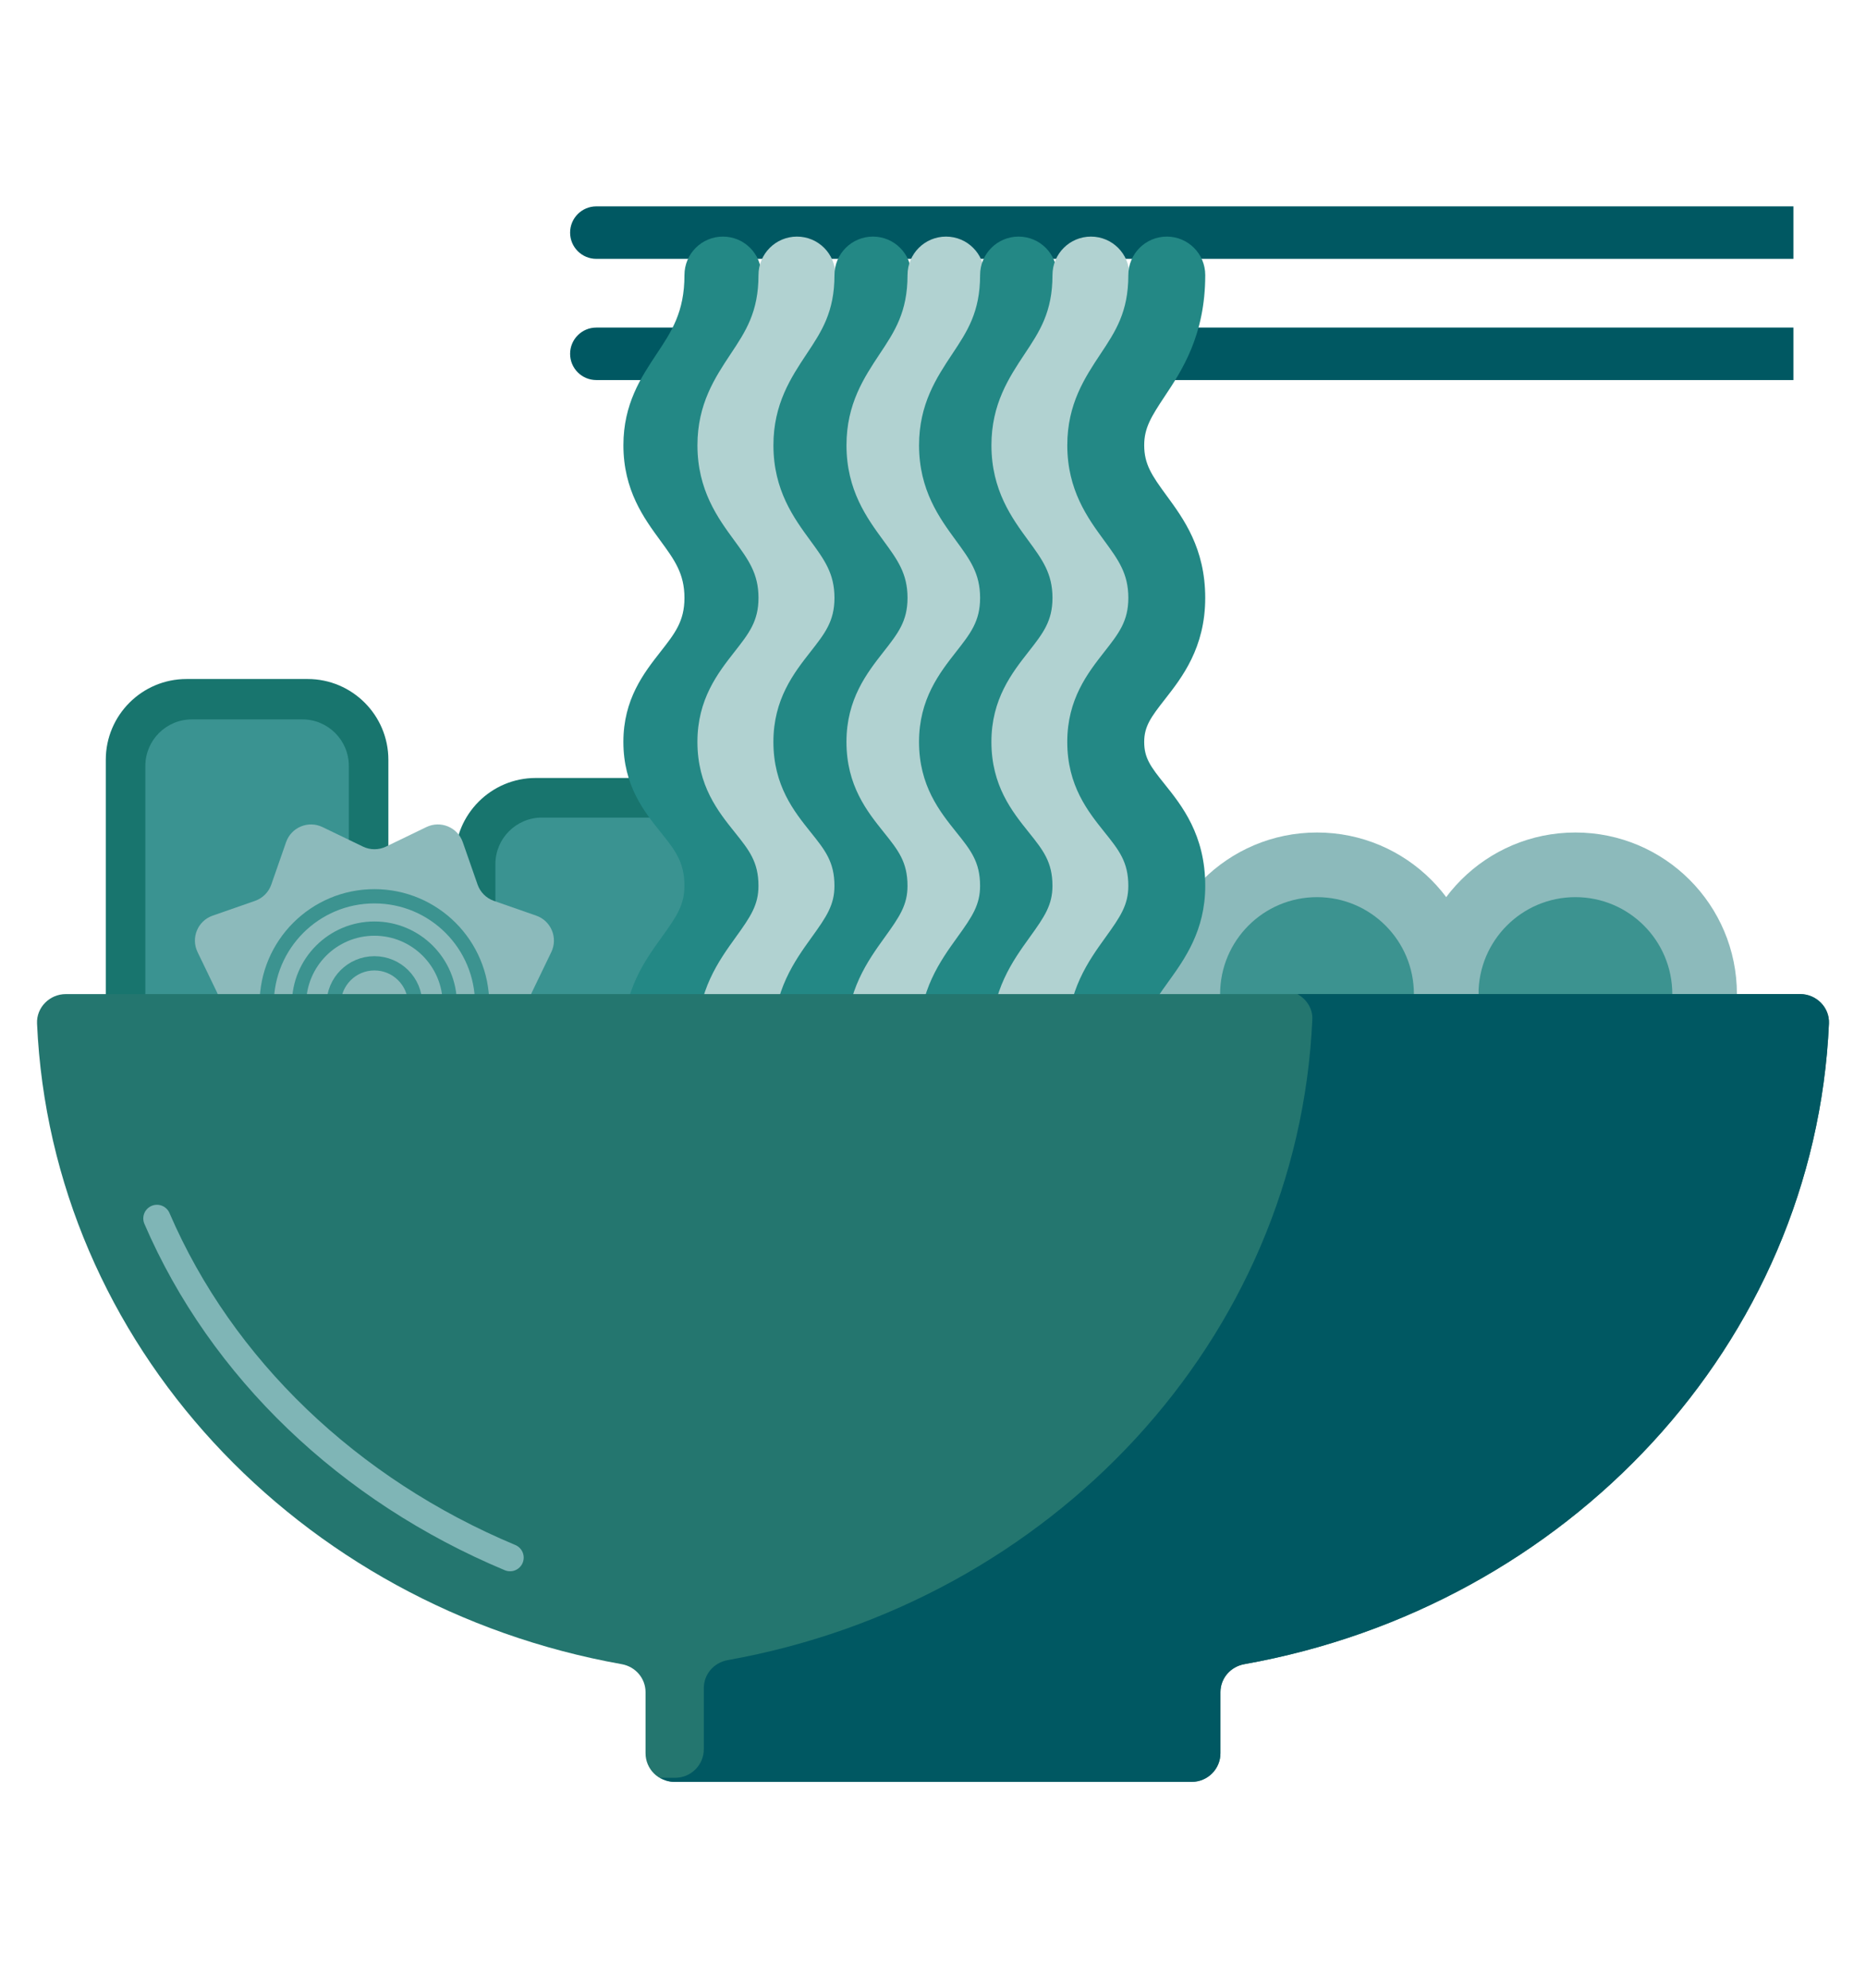 <?xml version="1.0" encoding="UTF-8"?>
<svg id="Layer_1" xmlns="http://www.w3.org/2000/svg" width="79.994" height="85.186" xmlns:xlink="http://www.w3.org/1999/xlink" version="1.1" viewBox="0 0 79.994 85.186">
  <!-- Generator: Adobe Illustrator 29.8.3, SVG Export Plug-In . SVG Version: 2.1.1 Build 3)  -->
  <defs>
    <style>
      .st0, .st1, .st2 {
        fill: none;
      }

      .st3 {
        fill: #18756e;
      }

      .st4 {
        fill: #005862;
      }

      .st5 {
        fill: #3c9390;
      }

      .st6 {
        fill: #24766f;
      }

      .st1 {
        stroke: #7fb5b6;
        stroke-linecap: round;
        stroke-linejoin: round;
        stroke-width: 1.171px;
      }

      .st7 {
        fill: #8cbabb;
      }

      .st8 {
        fill: #b1d2d1;
      }

      .st2 {
        stroke: #3c9390;
        stroke-miterlimit: 10;
        stroke-width: .611px;
      }

      .st9 {
        fill: #3a9391;
      }

      .st10 {
        fill: #238885;
      }

      .st11 {
        clip-path: url(#clippath);
      }
    </style>
    <clipPath id="clippath">
      <rect class="st0" x="1.586" y="8.842" width="76.821" height="67.501"/>
    </clipPath>
  </defs>
  <g class="st11">
    <path class="st3" d="M22.968,33.333h15.404c1.911,0,3.462,1.551,3.462,3.462v5.191c0,1.91-1.551,3.461-3.461,3.461h-15.405c-1.91,0-3.461-1.551-3.461-3.461v-5.192c0-1.91,1.551-3.461,3.461-3.461Z"/>
    <path class="st9" d="M23.231,35.03h12.088c1.1,0,1.993.893,1.993,1.993v4.737c0,1.1-.893,1.993-1.993,1.993h-12.088c-1.101,0-1.994-.894-1.994-1.994v-4.735c0-1.101.894-1.994,1.994-1.994Z"/>
    <path class="st3" d="M7.996,29.093h5.192c1.91,0,3.461,1.551,3.461,3.461v15.404c0,1.911-1.551,3.462-3.462,3.462h-5.191c-1.91,0-3.461-1.551-3.461-3.461v-15.405c0-1.91,1.551-3.461,3.461-3.461Z"/>
    <path class="st9" d="M8.225,30.823h4.736c1.1,0,1.993.893,1.993,1.993v12.089c0,1.1-.893,1.993-1.993,1.993h-4.736c-1.101,0-1.994-.894-1.994-1.994v-12.087c0-1.101.894-1.994,1.994-1.994Z"/>
    <path class="st7" d="M18.278,35.437l-1.733.837c-.311.15-.673.15-.984,0l-1.736-.837c-.609-.294-1.338.008-1.561.646l-.634,1.818c-.114.326-.371.583-.696.697l-1.819.634c-.639.223-.941.952-.646,1.561l.837,1.734c.15.312.15.673,0,.984l-.837,1.734c-.294.61.008,1.339.646,1.562l1.818.634c.326.114.583.37.697.696l.634,1.82c.223.639.952.941,1.561.646l1.736-.837c.311-.15.673-.15.984,0l1.733.837c.609.294,1.338-.008,1.561-.646l.635-1.82c.114-.326.371-.582.697-.696l1.817-.634c.639-.223.941-.952.646-1.561l-.837-1.735c-.15-.311-.15-.673,0-.984l.837-1.734c.294-.609-.008-1.338-.646-1.561l-1.817-.634c-.326-.114-.583-.371-.697-.696l-.635-1.819c-.223-.639-.952-.941-1.561-.646"/>
    <circle class="st2" cx="16.051" cy="43.02" r="4.618"/>
    <path class="st2" d="M16.051,46.252c1.785,0,3.232-1.448,3.232-3.232s-1.447-3.233-3.232-3.233-3.232,1.448-3.232,3.233,1.447,3.232,3.232,3.232Z"/>
    <circle class="st2" cx="16.051" cy="43.02" r="1.746"/>
    <path class="st7" d="M67.536,49.516c3.823,0,6.924-3.099,6.924-6.924s-3.1-6.923-6.924-6.923-6.924,3.099-6.924,6.923,3.1,6.924,6.924,6.924"/>
    <path class="st5" d="M67.536,46.747c2.294,0,4.154-1.86,4.154-4.154s-1.86-4.154-4.154-4.154-4.154,1.86-4.154,4.154,1.86,4.154,4.154,4.154"/>
    <path class="st7" d="M56.459,49.516c3.823,0,6.924-3.099,6.924-6.924s-3.1-6.923-6.924-6.923-6.924,3.099-6.924,6.923,3.1,6.924,6.924,6.924"/>
    <path class="st5" d="M56.459,46.747c2.294,0,4.154-1.86,4.154-4.154s-1.86-4.154-4.154-4.154-4.154,1.86-4.154,4.154,1.86,4.154,4.154,4.154"/>
    <path class="st4" d="M76.882,8.842H25.564c-.621,0-1.124.503-1.124,1.125s.503,1.124,1.124,1.124h51.318v-2.25Z"/>
    <path class="st4" d="M76.882,14.035H25.564c-.621,0-1.124.503-1.124,1.125s.503,1.124,1.124,1.124h51.318v-2.25Z"/>
    <path class="st10" d="M28.372,46.124c-.911,0-1.649-.738-1.649-1.649,0-2.038.914-3.306,1.648-4.325.638-.883.97-1.383.97-2.195,0-1.028-.404-1.532-1.016-2.295-.713-.889-1.601-1.997-1.601-3.874,0-1.831.881-2.954,1.588-3.857.62-.79,1.03-1.312,1.03-2.312,0-1.046-.434-1.636-1.032-2.453-.706-.963-1.585-2.16-1.585-4.089,0-1.767.757-2.904,1.422-3.907.642-.964,1.195-1.797,1.195-3.383,0-.911.738-1.648,1.649-1.648s1.648.737,1.648,1.648c0,2.583-1.008,4.1-1.746,5.208-.572.862-.871,1.345-.871,2.082,0,.812.324,1.292.945,2.139.745,1.015,1.671,2.278,1.671,4.404,0,2.138-1.001,3.415-1.731,4.347-.598.763-.885,1.159-.885,1.822,0,.689.268,1.054.877,1.811.734.916,1.74,2.171,1.74,4.357,0,1.914-.882,3.138-1.591,4.122-.596.827-1.026,1.423-1.026,2.398,0,.911-.738,1.649-1.649,1.649"/>
    <path class="st8" d="M31.546,46.124c-.911,0-1.649-.738-1.649-1.649,0-2.038.914-3.306,1.648-4.325.638-.883.97-1.383.97-2.195,0-1.028-.404-1.532-1.016-2.295-.713-.889-1.601-1.997-1.601-3.874,0-1.831.881-2.954,1.588-3.857.62-.79,1.03-1.312,1.03-2.312,0-1.046-.434-1.636-1.032-2.453-.706-.963-1.585-2.16-1.585-4.089,0-1.767.757-2.904,1.422-3.907.642-.964,1.195-1.797,1.195-3.383,0-.911.738-1.648,1.649-1.648s1.648.737,1.648,1.648c0,2.583-1.008,4.1-1.746,5.208-.572.862-.871,1.345-.871,2.082,0,.812.324,1.292.945,2.139.745,1.015,1.671,2.278,1.671,4.404,0,2.138-1.001,3.415-1.731,4.347-.598.763-.885,1.159-.885,1.822,0,.689.268,1.054.877,1.811.734.916,1.74,2.171,1.74,4.357,0,1.914-.882,3.138-1.591,4.122-.596.827-1.026,1.423-1.026,2.398,0,.911-.738,1.649-1.649,1.649"/>
    <path class="st10" d="M34.803,46.124c-.911,0-1.649-.738-1.649-1.649,0-2.038.914-3.306,1.648-4.325.638-.883.97-1.383.97-2.195,0-1.028-.404-1.532-1.016-2.295-.713-.889-1.601-1.997-1.601-3.874,0-1.831.881-2.954,1.588-3.857.62-.79,1.03-1.312,1.03-2.312,0-1.046-.434-1.636-1.032-2.453-.706-.963-1.585-2.16-1.585-4.089,0-1.767.757-2.904,1.422-3.907.642-.964,1.195-1.797,1.195-3.383,0-.911.738-1.648,1.649-1.648s1.648.737,1.648,1.648c0,2.583-1.008,4.1-1.746,5.208-.572.862-.871,1.345-.871,2.082,0,.812.324,1.292.945,2.139.745,1.015,1.671,2.278,1.671,4.404,0,2.138-1.001,3.415-1.731,4.347-.598.763-.885,1.159-.885,1.822,0,.689.268,1.054.877,1.811.734.916,1.74,2.171,1.74,4.357,0,1.914-.882,3.138-1.591,4.122-.596.827-1.026,1.423-1.026,2.398,0,.911-.738,1.649-1.649,1.649"/>
    <path class="st8" d="M37.935,46.124c-.911,0-1.649-.738-1.649-1.649,0-2.038.914-3.306,1.648-4.325.638-.883.97-1.383.97-2.195,0-1.028-.404-1.532-1.016-2.295-.713-.889-1.601-1.997-1.601-3.874,0-1.831.881-2.954,1.588-3.857.62-.79,1.03-1.312,1.03-2.312,0-1.046-.434-1.636-1.032-2.453-.706-.963-1.585-2.16-1.585-4.089,0-1.767.757-2.904,1.422-3.907.642-.964,1.195-1.797,1.195-3.383,0-.911.738-1.648,1.649-1.648s1.648.737,1.648,1.648c0,2.583-1.008,4.1-1.746,5.208-.572.862-.871,1.345-.871,2.082,0,.812.324,1.292.945,2.139.745,1.015,1.671,2.278,1.671,4.404,0,2.138-1.001,3.415-1.731,4.347-.598.763-.885,1.159-.885,1.822,0,.689.268,1.054.877,1.811.734.916,1.74,2.171,1.74,4.357,0,1.914-.882,3.138-1.591,4.122-.596.827-1.026,1.423-1.026,2.398,0,.911-.738,1.649-1.649,1.649"/>
    <path class="st10" d="M41.046,46.124c-.911,0-1.649-.738-1.649-1.649,0-2.038.914-3.306,1.648-4.325.638-.883.97-1.383.97-2.195,0-1.028-.404-1.532-1.016-2.295-.713-.889-1.601-1.997-1.601-3.874,0-1.831.881-2.954,1.588-3.857.62-.79,1.03-1.312,1.03-2.312,0-1.046-.434-1.636-1.032-2.453-.706-.963-1.585-2.16-1.585-4.089,0-1.767.757-2.904,1.422-3.907.642-.964,1.195-1.797,1.195-3.383,0-.911.738-1.648,1.649-1.648s1.648.737,1.648,1.648c0,2.583-1.008,4.1-1.746,5.208-.572.862-.871,1.345-.871,2.082,0,.812.324,1.292.945,2.139.745,1.015,1.671,2.278,1.671,4.404,0,2.138-1.001,3.415-1.731,4.347-.598.763-.885,1.159-.885,1.822,0,.689.268,1.054.877,1.811.734.916,1.74,2.171,1.74,4.357,0,1.914-.882,3.138-1.591,4.122-.596.827-1.026,1.423-1.026,2.398,0,.911-.738,1.649-1.649,1.649"/>
    <path class="st8" d="M44.149,46.124c-.911,0-1.649-.738-1.649-1.649,0-2.038.914-3.306,1.648-4.325.638-.883.97-1.383.97-2.195,0-1.028-.404-1.532-1.016-2.295-.713-.889-1.601-1.997-1.601-3.874,0-1.831.881-2.954,1.588-3.857.62-.79,1.03-1.312,1.03-2.312,0-1.046-.434-1.636-1.032-2.453-.706-.963-1.585-2.16-1.585-4.089,0-1.767.757-2.904,1.422-3.907.642-.964,1.195-1.797,1.195-3.383,0-.911.738-1.648,1.649-1.648s1.648.737,1.648,1.648c0,2.583-1.008,4.1-1.746,5.208-.572.862-.871,1.345-.871,2.082,0,.812.324,1.292.945,2.139.745,1.015,1.671,2.278,1.671,4.404,0,2.138-1.001,3.415-1.731,4.347-.598.763-.885,1.159-.885,1.822,0,.689.268,1.054.877,1.811.734.916,1.74,2.171,1.74,4.357,0,1.914-.882,3.138-1.591,4.122-.596.827-1.026,1.423-1.026,2.398,0,.911-.738,1.649-1.649,1.649"/>
    <path class="st10" d="M47.401,46.124c-.911,0-1.649-.738-1.649-1.649,0-2.038.914-3.306,1.648-4.325.638-.883.97-1.383.97-2.195,0-1.028-.404-1.532-1.016-2.295-.713-.889-1.601-1.997-1.601-3.874,0-1.831.881-2.954,1.588-3.857.62-.79,1.03-1.312,1.03-2.312,0-1.046-.434-1.636-1.032-2.453-.706-.963-1.585-2.16-1.585-4.089,0-1.767.757-2.904,1.422-3.907.642-.964,1.195-1.797,1.195-3.383,0-.911.738-1.648,1.649-1.648s1.648.737,1.648,1.648c0,2.583-1.008,4.1-1.746,5.208-.572.862-.871,1.345-.871,2.082,0,.812.324,1.292.945,2.139.745,1.015,1.671,2.278,1.671,4.404,0,2.138-1.001,3.415-1.731,4.347-.598.763-.885,1.159-.885,1.822,0,.689.268,1.054.877,1.811.734.916,1.74,2.171,1.74,4.357,0,1.914-.882,3.138-1.591,4.122-.596.827-1.026,1.423-1.026,2.398,0,.911-.738,1.649-1.649,1.649"/>
    <path class="st6" d="M78.406,43.854c.031-.69-.542-1.261-1.232-1.261H2.82c-.691,0-1.263.571-1.232,1.261.613,13.729,11.208,24.978,25.064,27.449.588.105,1.022.603,1.022,1.2v2.616c0,.676.55,1.225,1.226,1.225h22.194c.676,0,1.225-.549,1.225-1.225v-2.616c0-.597.434-1.094,1.023-1.2,13.856-2.471,24.45-13.72,25.064-27.449"/>
    <path class="st4" d="M78.406,43.854c.031-.69-.542-1.261-1.232-1.261h-21.553c.387.216.658.617.637,1.088-.613,13.729-11.208,24.978-25.064,27.449-.588.105-1.022.603-1.022,1.2v2.616c0,.676-.55,1.225-1.226,1.225h-.637c.178.101.373.173.591.173h22.194c.676,0,1.225-.549,1.225-1.225v-2.616c0-.597.434-1.094,1.023-1.2,13.856-2.471,24.45-13.72,25.064-27.449"/>
    <path class="st1" d="M6.728,52.205c2.77,6.431,8.233,11.646,15.137,14.532"/>
  </g>
</svg>